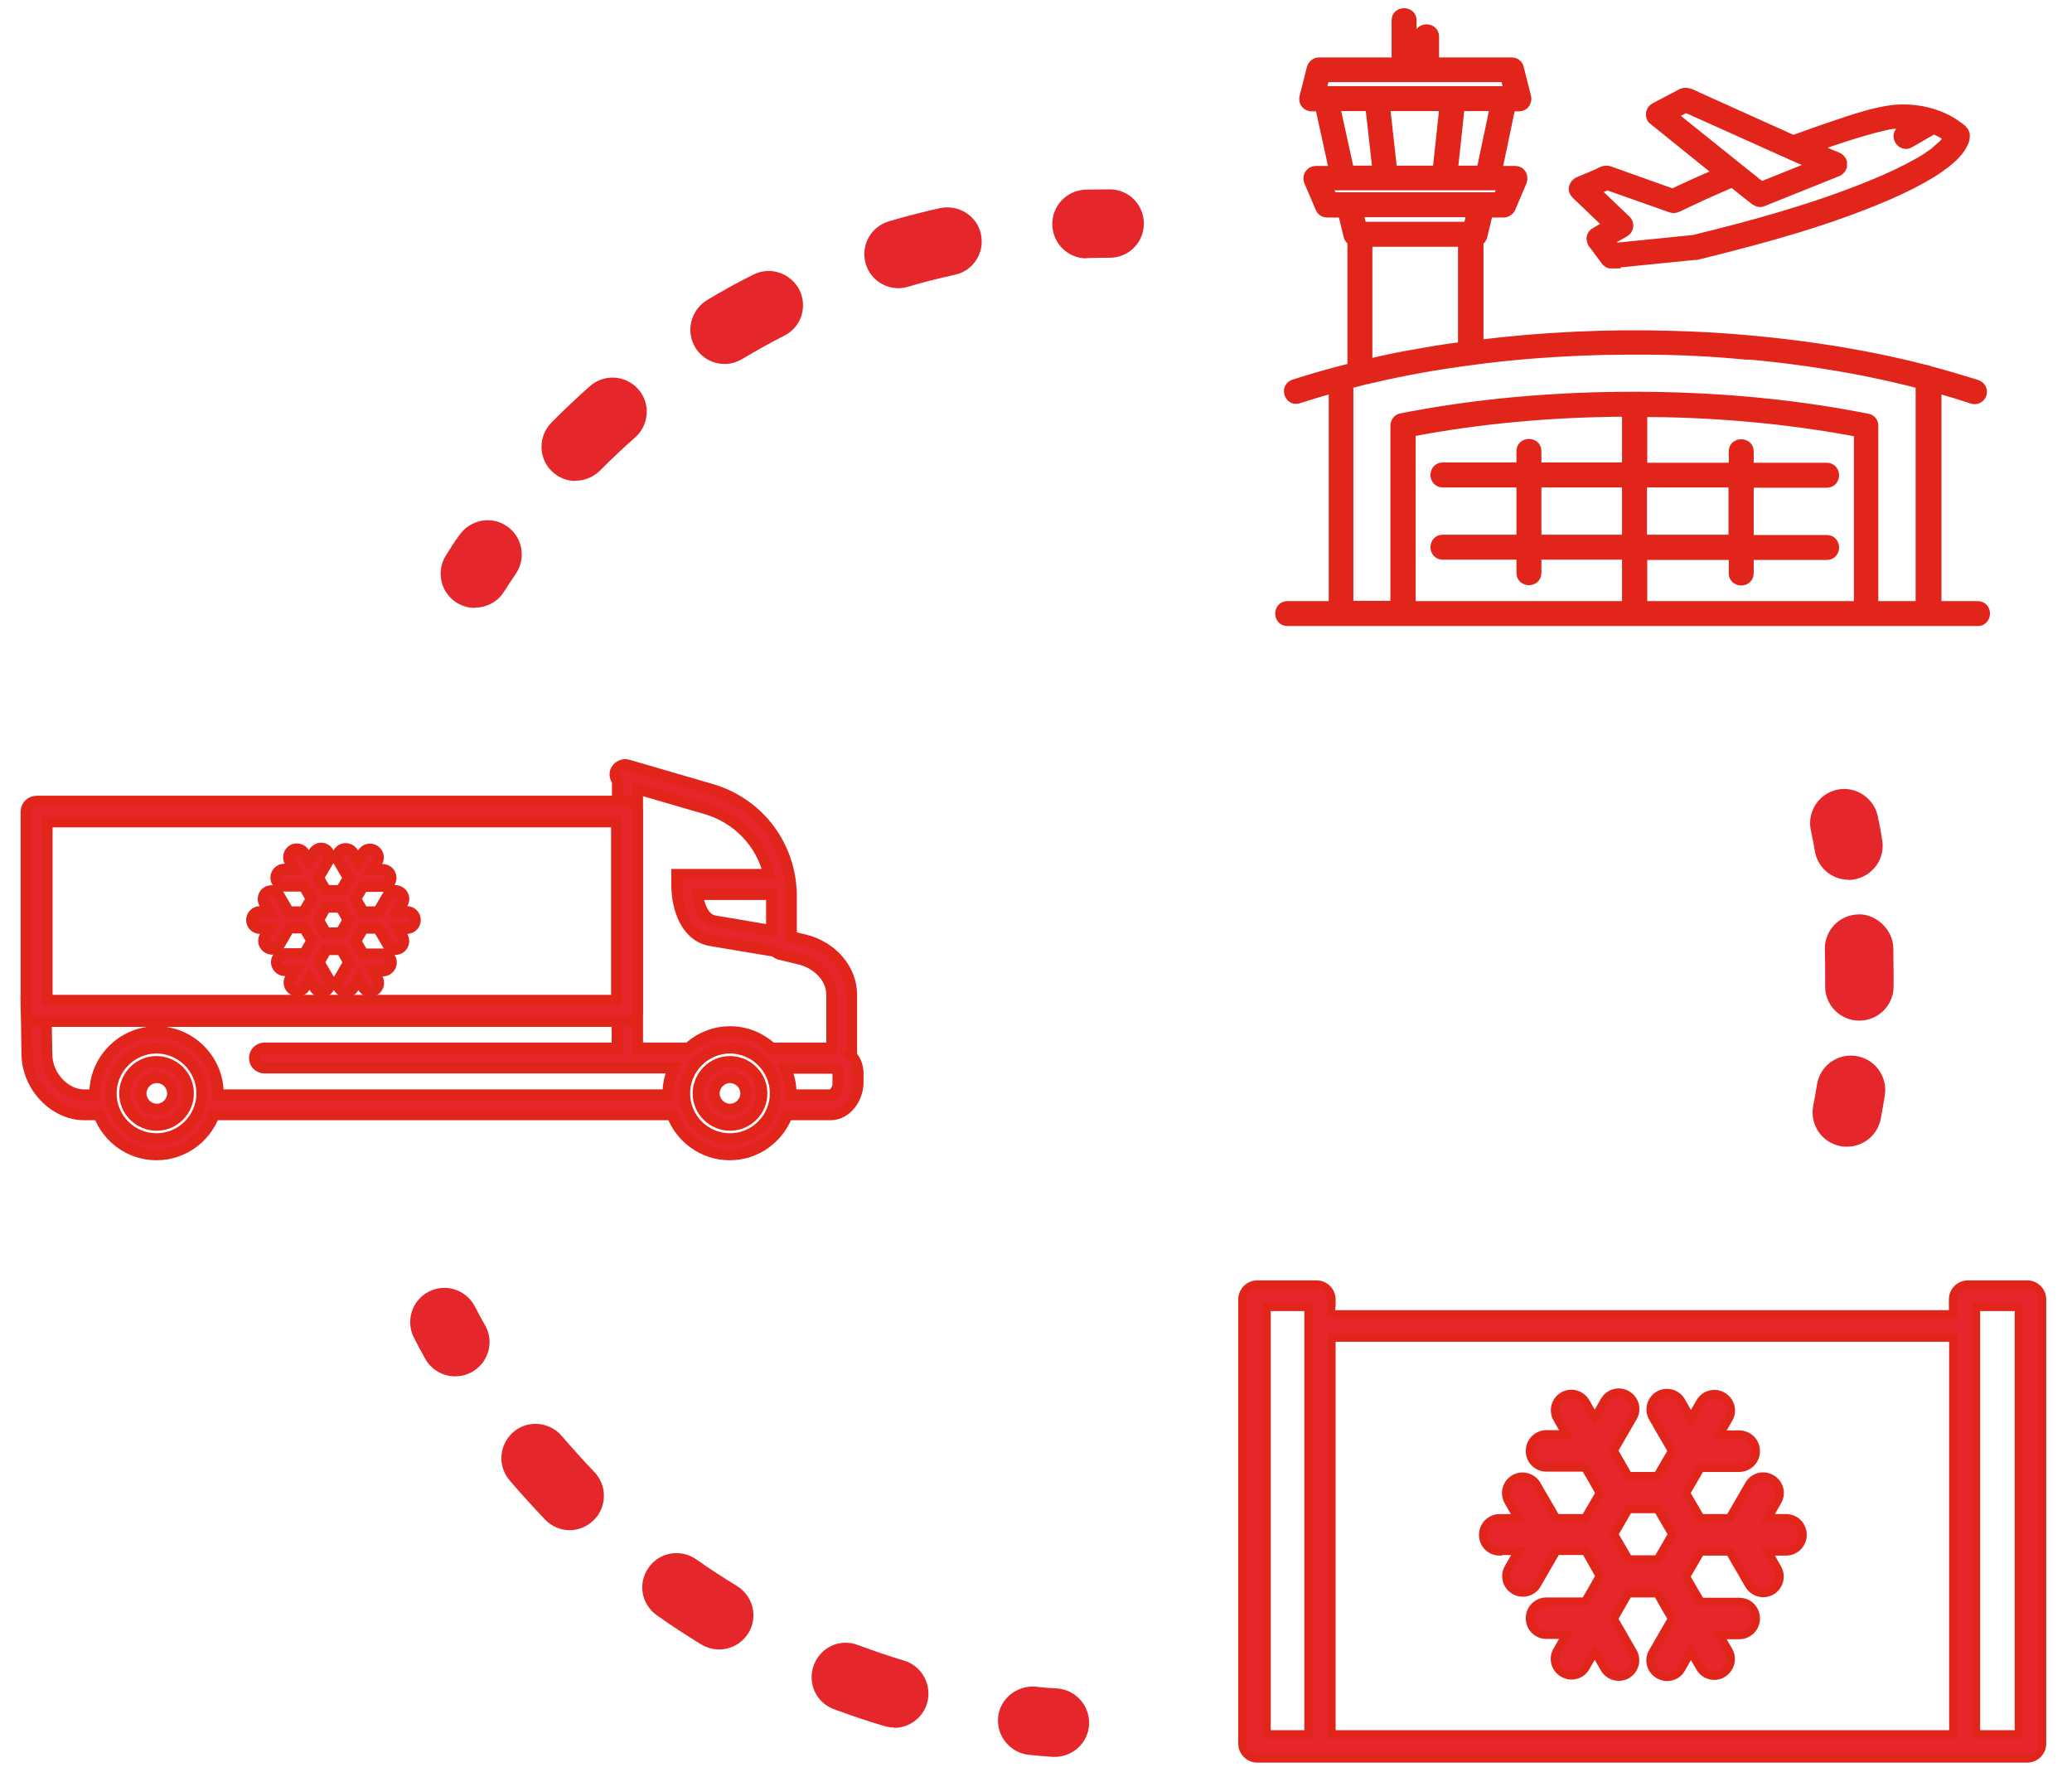 <svg xmlns="http://www.w3.org/2000/svg" width="76" height="65" viewBox="0 0 76 65" fill="none"><g id="Frame 5325"><g id="Group"><g id="Group_2"><path id="Vector" d="M17.412 22.297C17.187 22.297 16.951 22.232 16.747 22.103C16.157 21.728 15.986 20.956 16.361 20.366C16.511 20.119 16.672 19.872 16.844 19.636C17.23 19.068 18.013 18.907 18.581 19.293C19.16 19.679 19.311 20.462 18.924 21.041C18.774 21.267 18.624 21.481 18.485 21.706C18.249 22.082 17.841 22.286 17.423 22.286L17.412 22.297Z" fill="#E5262A"/><path id="Vector_2" d="M21.112 17.64C20.79 17.64 20.479 17.522 20.232 17.276C19.739 16.793 19.739 15.988 20.232 15.495C20.683 15.034 21.155 14.594 21.637 14.165C22.163 13.704 22.946 13.757 23.407 14.272C23.869 14.787 23.815 15.581 23.3 16.042C22.86 16.428 22.431 16.836 22.013 17.254C21.766 17.501 21.445 17.63 21.123 17.63L21.112 17.64ZM26.582 13.35C26.153 13.35 25.735 13.135 25.499 12.738C25.145 12.148 25.338 11.376 25.928 11.011C26.475 10.679 27.044 10.367 27.623 10.078C28.245 9.756 28.996 10.014 29.318 10.625C29.629 11.247 29.393 11.998 28.771 12.309C28.245 12.577 27.73 12.867 27.226 13.167C27.022 13.285 26.808 13.35 26.582 13.35ZM32.954 10.571C32.407 10.571 31.913 10.217 31.753 9.67C31.559 9.005 31.946 8.308 32.611 8.115C33.233 7.933 33.855 7.772 34.488 7.632C35.153 7.493 35.839 7.911 35.979 8.587C36.129 9.263 35.7 9.938 35.024 10.078C34.445 10.207 33.876 10.346 33.308 10.518C33.19 10.55 33.072 10.571 32.954 10.571Z" fill="#E5262A"/><path id="Vector_3" d="M39.853 9.477C39.178 9.477 38.62 8.94 38.598 8.254C38.577 7.557 39.124 6.977 39.821 6.956C40.111 6.956 40.4 6.945 40.701 6.945C41.398 6.945 41.956 7.503 41.956 8.2C41.956 8.898 41.398 9.455 40.701 9.455C40.432 9.455 40.164 9.455 39.896 9.466C39.885 9.466 39.875 9.466 39.853 9.466V9.477Z" fill="#E5262A"/></g><g id="Group_3"><path id="Vector_4" d="M38.691 64.44C38.691 64.44 38.627 64.44 38.605 64.44C38.316 64.418 38.026 64.397 37.736 64.365C37.05 64.29 36.546 63.678 36.61 62.992C36.674 62.305 37.297 61.812 37.983 61.865C38.251 61.898 38.509 61.919 38.777 61.93C39.474 61.983 39.989 62.584 39.946 63.27C39.903 63.935 39.345 64.44 38.691 64.44Z" fill="#E5262A"/><path id="Vector_5" d="M32.792 63.365C32.674 63.365 32.556 63.344 32.438 63.311C31.816 63.129 31.194 62.914 30.582 62.689C29.928 62.443 29.606 61.724 29.853 61.069C30.099 60.415 30.818 60.083 31.472 60.34C32.03 60.544 32.588 60.737 33.156 60.909C33.822 61.102 34.197 61.81 34.004 62.475C33.843 63.022 33.339 63.376 32.802 63.376L32.792 63.365ZM26.377 60.501C26.152 60.501 25.927 60.437 25.723 60.319C25.165 59.975 24.618 59.621 24.093 59.246C23.524 58.849 23.385 58.066 23.792 57.498C24.189 56.929 24.972 56.8 25.541 57.197C26.023 57.541 26.527 57.862 27.032 58.173C27.622 58.538 27.815 59.31 27.45 59.9C27.214 60.286 26.796 60.501 26.377 60.501ZM20.896 56.125C20.564 56.125 20.242 55.996 19.995 55.738C19.545 55.266 19.105 54.784 18.686 54.29C18.236 53.754 18.311 52.971 18.837 52.52C19.362 52.07 20.156 52.145 20.607 52.671C20.993 53.121 21.39 53.561 21.797 53.99C22.28 54.483 22.269 55.288 21.765 55.771C21.518 56.007 21.207 56.125 20.896 56.125Z" fill="#E5262A"/><path id="Vector_6" d="M16.692 50.482C16.252 50.482 15.823 50.246 15.598 49.839C15.458 49.592 15.319 49.334 15.19 49.077C14.868 48.466 15.104 47.704 15.716 47.382C16.327 47.06 17.088 47.296 17.41 47.908C17.539 48.144 17.657 48.38 17.796 48.616C18.14 49.217 17.914 49.989 17.314 50.321C17.121 50.429 16.906 50.482 16.702 50.482H16.692Z" fill="#E5262A"/></g><g id="Group_4"><path id="Vector_7" d="M67.803 32.267C67.202 32.267 66.677 31.838 66.57 31.227C66.527 30.969 66.473 30.701 66.419 30.444C66.28 29.768 66.72 29.103 67.395 28.963C68.061 28.824 68.736 29.264 68.876 29.939C68.94 30.229 68.994 30.519 69.037 30.808C69.155 31.495 68.693 32.138 68.007 32.256C67.932 32.267 67.867 32.278 67.792 32.278L67.803 32.267Z" fill="#E5262A"/><path id="Vector_8" d="M68.201 37.435H68.19C67.493 37.435 66.935 36.856 66.946 36.169V35.73C66.946 35.429 66.946 35.14 66.935 34.839C66.914 34.142 67.45 33.563 68.147 33.541C68.759 33.498 69.424 34.056 69.445 34.754C69.445 35.075 69.456 35.397 69.456 35.73V36.191C69.456 36.877 68.887 37.435 68.201 37.435Z" fill="#E5262A"/><path id="Vector_9" d="M67.74 42.059C67.665 42.059 67.579 42.059 67.504 42.038C66.828 41.909 66.378 41.255 66.506 40.568C66.56 40.311 66.603 40.043 66.646 39.785C66.753 39.099 67.386 38.627 68.083 38.734C68.77 38.841 69.242 39.485 69.134 40.171C69.091 40.461 69.038 40.751 68.984 41.04C68.866 41.641 68.341 42.059 67.751 42.059H67.74Z" fill="#E5262A"/></g><g id="Group_5"><path id="Vector_10" d="M48.84 47.789V47.66C48.84 47.36 48.593 47.113 48.293 47.113H46.115C45.815 47.113 45.568 47.36 45.568 47.66V63.954C45.568 64.254 45.815 64.501 46.115 64.501H74.358C74.659 64.501 74.905 64.254 74.905 63.954V47.66C74.905 47.36 74.659 47.113 74.358 47.113H72.181C71.88 47.113 71.634 47.36 71.634 47.66V48.207H70.218H48.829V47.789H48.84ZM46.459 47.939H47.992V63.611H46.459V47.939ZM48.84 49.066H71.644V63.611H48.84V49.066ZM72.481 47.939H74.047V63.611H72.481V47.939Z" fill="#E5262A" stroke="#E1251B" stroke-width="0.3"/><path id="Vector_11" d="M55.02 56.886H55.685L55.331 57.509C55.159 57.798 55.266 58.174 55.556 58.335C55.846 58.506 56.221 58.399 56.382 58.109L57.09 56.886H58.152L58.27 57.09L58.677 57.809L58.366 58.356L58.141 58.742H56.725C56.393 58.742 56.114 59.01 56.114 59.354C56.114 59.697 56.382 59.965 56.725 59.965H57.444L57.111 60.544C56.94 60.834 57.047 61.209 57.337 61.37C57.433 61.424 57.54 61.456 57.637 61.456C57.851 61.456 58.055 61.349 58.162 61.156L58.495 60.576L58.849 61.199C59.021 61.488 59.385 61.585 59.675 61.424C59.965 61.252 60.061 60.888 59.9 60.598L59.192 59.375L59.417 58.989L59.728 58.442H60.79L61.102 58.989L61.327 59.375L60.619 60.598C60.447 60.888 60.554 61.263 60.844 61.424C60.941 61.477 61.048 61.51 61.144 61.51C61.359 61.51 61.563 61.402 61.67 61.209L62.024 60.587L62.356 61.166C62.464 61.359 62.667 61.467 62.882 61.467C62.989 61.467 63.086 61.445 63.182 61.381C63.472 61.209 63.569 60.845 63.408 60.555L63.075 59.976H63.794C64.126 59.976 64.405 59.708 64.405 59.364C64.405 59.021 64.137 58.753 63.794 58.753H62.378L62.11 58.292L61.842 57.83L62.174 57.262L62.378 56.908H63.44L64.148 58.131C64.319 58.42 64.684 58.517 64.974 58.356C65.263 58.184 65.36 57.82 65.199 57.53L64.845 56.908H65.51C65.843 56.908 66.121 56.64 66.121 56.297C66.121 55.953 65.853 55.685 65.51 55.685H64.845L65.199 55.063C65.371 54.773 65.263 54.398 64.974 54.237C64.684 54.065 64.309 54.173 64.148 54.462L63.44 55.685H62.378L62.11 55.224L61.842 54.763L61.992 54.505L62.378 53.84H63.794C64.126 53.84 64.405 53.572 64.405 53.229C64.405 52.885 64.137 52.617 63.794 52.617H63.075L63.408 52.038C63.579 51.748 63.472 51.373 63.182 51.212C62.893 51.041 62.517 51.148 62.356 51.437L62.024 52.017L61.67 51.394C61.498 51.105 61.134 51.008 60.844 51.169C60.554 51.341 60.458 51.706 60.619 51.995L61.327 53.218L60.865 54.012L60.79 54.14H59.728L59.417 53.593L59.192 53.207L59.9 51.984C60.072 51.695 59.965 51.319 59.675 51.158C59.385 50.987 59.01 51.094 58.849 51.384L58.495 52.006L58.162 51.427C57.991 51.137 57.626 51.04 57.337 51.201C57.047 51.373 56.95 51.738 57.111 52.027L57.444 52.606H56.725C56.393 52.606 56.114 52.875 56.114 53.218C56.114 53.561 56.382 53.829 56.725 53.829H58.141L58.366 54.215L58.677 54.763L58.323 55.374L58.141 55.685H57.079L56.371 54.462C56.2 54.173 55.835 54.076 55.545 54.237C55.256 54.409 55.159 54.773 55.32 55.063L55.674 55.685H55.009C54.676 55.685 54.398 55.953 54.398 56.297C54.398 56.64 54.666 56.908 55.009 56.908L55.02 56.886ZM60.801 55.353L61.337 56.275L60.801 57.197H59.739L59.203 56.275L59.739 55.353H60.801Z" fill="#E5262A" stroke="#E1251B" stroke-width="0.3"/></g><g id="Group_6"><g id="Group_7"><path id="Vector_12" d="M72.513 22.324H70.904V14.108C71.387 14.236 71.869 14.387 72.341 14.537C72.567 14.612 72.663 14.258 72.438 14.183C71.88 14.001 71.312 13.84 70.743 13.679C70.679 13.647 70.593 13.636 70.518 13.614C68.201 13.014 65.82 12.67 63.449 12.499C62.752 12.445 62.065 12.413 61.368 12.392C58.944 12.316 56.52 12.424 54.117 12.735V8.755C54.181 8.744 54.235 8.691 54.257 8.627C54.332 8.315 54.407 7.994 54.492 7.683H55.147C55.2 7.683 55.276 7.65 55.308 7.597L55.726 6.621C55.758 6.546 55.758 6.449 55.694 6.395C55.662 6.363 55.619 6.352 55.576 6.352H54.804C54.986 5.505 55.157 4.658 55.34 3.81H55.726C55.801 3.81 55.855 3.778 55.876 3.724C55.898 3.692 55.908 3.639 55.898 3.585C55.812 3.231 55.726 2.877 55.63 2.523C55.608 2.448 55.533 2.394 55.458 2.394H52.519V1.354C52.519 1.118 52.154 1.118 52.154 1.354V2.394H51.693V0.753C51.693 0.517 51.328 0.517 51.328 0.753V2.394H48.389C48.314 2.394 48.239 2.448 48.218 2.523C48.132 2.877 48.046 3.231 47.949 3.585C47.917 3.703 48.003 3.81 48.121 3.81H48.507C48.69 4.658 48.883 5.505 49.065 6.352H48.271C48.121 6.352 48.067 6.503 48.11 6.621C48.25 6.942 48.389 7.275 48.529 7.597C48.55 7.65 48.625 7.683 48.69 7.683H49.344C49.419 7.994 49.494 8.315 49.58 8.627C49.601 8.691 49.655 8.744 49.719 8.755V13.55C49.537 13.593 49.344 13.647 49.161 13.69C48.604 13.84 48.057 14.001 47.51 14.172C47.284 14.247 47.381 14.591 47.606 14.526C48.078 14.376 48.55 14.236 49.022 14.108V22.324H47.231C46.995 22.324 46.995 22.689 47.231 22.689H49.204H70.732H72.524C72.76 22.689 72.76 22.324 72.524 22.324H72.513ZM51.65 19.053V15.77C54.321 15.255 57.045 15.02 59.77 15.009V17.24H56.262V16.543C56.262 16.307 55.898 16.307 55.898 16.543V17.24H52.916C52.68 17.24 52.68 17.605 52.916 17.605H55.898V19.89H52.916C52.68 19.89 52.68 20.254 52.916 20.254H55.898V21.016C55.898 21.252 56.262 21.252 56.262 21.016V20.254H59.77V22.324H51.65V19.053ZM68.265 19.074V22.324H60.135V20.254H63.664V21.016C63.664 21.252 64.028 21.252 64.028 21.016V20.254H66.989C67.225 20.254 67.225 19.89 66.989 19.89H64.028V17.605H66.989C67.225 17.605 67.225 17.24 66.989 17.24H64.028V16.543C64.028 16.307 63.664 16.307 63.664 16.543V17.24H60.135V15.009C60.456 15.009 60.789 15.009 61.111 15.02C63.513 15.073 65.905 15.309 68.265 15.77V19.074ZM59.77 19.89H56.262V17.605H59.77V19.89ZM60.135 19.246V17.605H63.664V19.89H60.135V19.246ZM51.918 13.078C51.403 13.175 50.899 13.271 50.384 13.389C50.352 13.389 50.309 13.411 50.277 13.411C50.234 13.421 50.181 13.432 50.138 13.443C50.116 13.443 50.095 13.454 50.062 13.464V8.766H53.742V12.788C53.13 12.874 52.519 12.971 51.918 13.078ZM53.924 8.401H49.869C49.816 8.165 49.751 7.919 49.698 7.683H54.106C54.053 7.919 53.988 8.165 53.935 8.401H53.924ZM52.197 6.352H50.996C50.899 5.505 50.803 4.658 50.706 3.81H53.087C52.991 4.658 52.905 5.505 52.808 6.352H52.186H52.197ZM53.184 6.352C53.28 5.505 53.366 4.658 53.463 3.81H54.954C54.771 4.658 54.6 5.505 54.417 6.352H53.195H53.184ZM55.297 2.748C55.351 2.984 55.415 3.21 55.469 3.446H48.346C48.4 3.21 48.464 2.984 48.518 2.748H55.297ZM48.861 3.8H50.352C50.449 4.647 50.545 5.494 50.642 6.342H49.419C49.236 5.494 49.044 4.647 48.861 3.8ZM48.529 6.706H49.269H50.835H52.98H54.557H55.276C55.19 6.91 55.093 7.114 55.007 7.318H48.786C48.7 7.114 48.604 6.91 48.518 6.706H48.529ZM49.376 19.471V14.011C49.612 13.947 49.859 13.893 50.095 13.829C50.105 13.829 50.127 13.829 50.138 13.829C50.213 13.807 50.277 13.797 50.352 13.775C51.532 13.507 52.723 13.293 53.924 13.132C53.924 13.132 53.935 13.132 53.945 13.132C55.565 12.917 57.206 12.799 58.837 12.756C59.33 12.745 59.813 12.735 60.306 12.745C60.306 12.745 60.317 12.745 60.328 12.745C61.572 12.745 62.816 12.81 64.061 12.917C64.114 12.917 64.168 12.917 64.232 12.928C65.626 13.057 67.01 13.25 68.383 13.518C68.769 13.593 69.156 13.679 69.542 13.765C69.735 13.807 69.928 13.85 70.121 13.904C70.218 13.925 70.314 13.947 70.41 13.979C70.432 13.979 70.464 13.99 70.496 14.001C70.518 14.001 70.539 14.011 70.561 14.022V22.335H68.651V15.642C68.651 15.642 68.651 15.62 68.651 15.61C68.651 15.545 68.609 15.481 68.523 15.47C65.38 14.859 62.162 14.612 58.965 14.687C56.445 14.741 53.924 14.987 51.446 15.47C51.371 15.481 51.318 15.567 51.318 15.642V22.346H49.408V19.503L49.376 19.471Z" fill="#E5262A" stroke="#E1251B" stroke-width="0.4"/><path id="Vector_13" d="M72.513 22.763H47.22C47.059 22.763 46.974 22.634 46.974 22.506C46.974 22.377 47.059 22.248 47.22 22.248H48.937V14.203C48.486 14.332 48.046 14.461 47.617 14.6C47.531 14.632 47.446 14.611 47.381 14.557C47.317 14.493 47.285 14.396 47.295 14.3C47.317 14.214 47.381 14.139 47.467 14.117C47.993 13.946 48.55 13.785 49.119 13.635C49.291 13.592 49.451 13.549 49.623 13.506V8.829C49.559 8.797 49.505 8.733 49.484 8.668L49.269 7.778H48.679C48.593 7.778 48.497 7.735 48.454 7.639L48.036 6.662C47.993 6.577 48.003 6.469 48.057 6.394C48.1 6.33 48.175 6.287 48.261 6.287H48.958L48.432 3.884H48.111C48.036 3.884 47.961 3.852 47.907 3.788C47.853 3.723 47.843 3.638 47.864 3.562L48.132 2.501C48.164 2.393 48.261 2.307 48.379 2.307H51.243V0.741C51.243 0.42 51.758 0.42 51.758 0.741V2.307H52.069V1.342C52.069 1.01 52.584 1.01 52.584 1.342V2.307H55.447C55.566 2.307 55.673 2.383 55.694 2.501L55.962 3.562C55.984 3.638 55.962 3.702 55.93 3.766C55.887 3.841 55.812 3.884 55.716 3.884H55.394L54.89 6.287H55.576C55.641 6.287 55.705 6.308 55.748 6.351C55.823 6.426 55.844 6.544 55.801 6.662L55.383 7.639C55.34 7.724 55.244 7.778 55.158 7.778H54.568L54.353 8.668C54.332 8.743 54.289 8.797 54.214 8.829V12.669C56.542 12.38 58.955 12.262 61.39 12.337C62.098 12.358 62.806 12.39 63.482 12.444C66.024 12.637 68.405 13.013 70.572 13.57C70.647 13.581 70.733 13.603 70.808 13.635C71.376 13.785 71.945 13.957 72.503 14.128C72.588 14.16 72.653 14.225 72.674 14.31C72.696 14.407 72.663 14.504 72.588 14.568C72.524 14.622 72.438 14.643 72.352 14.611C71.923 14.471 71.473 14.332 71.012 14.203V22.248H72.546C72.706 22.248 72.792 22.377 72.792 22.506C72.792 22.634 72.706 22.763 72.546 22.763H72.513ZM47.22 22.398C47.124 22.398 47.124 22.495 47.124 22.506C47.124 22.516 47.124 22.613 47.22 22.613H72.513C72.61 22.613 72.61 22.516 72.61 22.506C72.61 22.495 72.61 22.398 72.513 22.398H70.829V14.01L70.926 14.032C71.419 14.16 71.902 14.31 72.363 14.461C72.395 14.471 72.427 14.461 72.449 14.45C72.481 14.428 72.492 14.375 72.481 14.332C72.481 14.289 72.449 14.268 72.406 14.257C71.859 14.075 71.29 13.914 70.711 13.764C70.636 13.731 70.561 13.721 70.486 13.71C68.33 13.152 65.949 12.777 63.417 12.594C62.742 12.541 62.044 12.508 61.336 12.487C58.88 12.412 56.445 12.53 54.096 12.83H54.01V8.722H54.075C54.075 8.722 54.15 8.668 54.16 8.636L54.407 7.639H55.115C55.115 7.639 55.19 7.617 55.201 7.596L55.619 6.62C55.619 6.62 55.651 6.523 55.608 6.48C55.587 6.459 55.566 6.448 55.533 6.448H54.664L55.233 3.756H55.673C55.673 3.756 55.748 3.745 55.759 3.713C55.78 3.68 55.78 3.659 55.78 3.627L55.512 2.565C55.512 2.565 55.458 2.49 55.405 2.49H52.391V1.385C52.391 1.288 52.294 1.288 52.283 1.288C52.273 1.288 52.176 1.288 52.176 1.385V2.49H51.575V0.774C51.575 0.677 51.479 0.677 51.468 0.677C51.457 0.677 51.361 0.677 51.361 0.774V2.49H48.357C48.293 2.49 48.25 2.522 48.239 2.565L47.971 3.627C47.971 3.627 47.971 3.691 47.993 3.723C48.003 3.734 48.035 3.766 48.078 3.766H48.518L49.108 6.459H48.218C48.218 6.459 48.154 6.469 48.132 6.502C48.111 6.534 48.111 6.587 48.132 6.63L48.55 7.606C48.55 7.606 48.604 7.649 48.636 7.649H49.344L49.591 8.647C49.591 8.647 49.634 8.711 49.677 8.722H49.741V13.646H49.687C49.505 13.71 49.323 13.753 49.13 13.796C48.561 13.946 48.003 14.107 47.489 14.278C47.446 14.289 47.424 14.321 47.413 14.353C47.413 14.396 47.413 14.45 47.446 14.471C47.467 14.493 47.499 14.493 47.531 14.482C47.993 14.332 48.465 14.193 48.947 14.053L49.044 14.032V22.42H47.177L47.22 22.398ZM70.615 22.398H68.555V15.63C68.555 15.63 68.555 15.619 68.555 15.608C68.555 15.555 68.523 15.533 68.48 15.523C65.466 14.933 62.259 14.665 58.934 14.74C56.327 14.793 53.796 15.061 51.425 15.523C51.382 15.523 51.35 15.587 51.35 15.63V22.409H49.291V13.967H49.344C49.58 13.892 49.827 13.828 50.063 13.774H50.106C50.181 13.742 50.245 13.731 50.32 13.71C51.479 13.442 52.68 13.227 53.903 13.066C55.48 12.852 57.132 12.734 58.816 12.691C59.298 12.68 59.792 12.669 60.285 12.68H60.307C61.572 12.691 62.827 12.744 64.039 12.852H64.211C65.627 12.991 67.021 13.195 68.362 13.452C68.738 13.527 69.124 13.603 69.521 13.699C69.714 13.742 69.907 13.785 70.1 13.839C70.196 13.86 70.293 13.882 70.389 13.914C70.411 13.914 70.443 13.924 70.475 13.935L70.604 13.967V22.42L70.615 22.398ZM68.705 22.248H70.465V14.064C70.465 14.064 70.389 14.053 70.368 14.042C70.272 14.021 70.175 13.989 70.078 13.967C69.885 13.924 69.692 13.871 69.499 13.828C69.113 13.742 68.716 13.656 68.351 13.581C67.011 13.324 65.616 13.12 64.211 12.991H64.039C62.827 12.873 61.583 12.809 60.317 12.809C60.307 12.809 60.296 12.809 60.285 12.809C59.803 12.809 59.309 12.809 58.826 12.819C57.153 12.862 55.501 12.98 53.946 13.195C52.712 13.356 51.511 13.57 50.363 13.839C50.288 13.849 50.224 13.871 50.149 13.892H50.106C49.88 13.957 49.666 14.01 49.441 14.064V22.238H51.2V15.608C51.2 15.501 51.275 15.383 51.393 15.362C53.774 14.89 56.306 14.632 58.923 14.579C62.259 14.514 65.477 14.772 68.502 15.373C68.609 15.394 68.684 15.48 68.695 15.587C68.695 15.587 68.695 15.608 68.695 15.619V22.238L68.705 22.248ZM68.341 22.398H60.06V20.178H63.739V21.015C63.739 21.111 63.836 21.111 63.846 21.111C63.857 21.111 63.954 21.111 63.954 21.015V20.178H66.978C67.096 20.178 67.096 20.081 67.096 20.071C67.096 20.06 67.096 19.963 67 19.963H63.964V17.529H66.989C67.107 17.529 67.107 17.432 67.107 17.421C67.107 17.41 67.107 17.314 67.011 17.314H63.975V16.542C63.975 16.445 63.879 16.445 63.868 16.445C63.857 16.445 63.761 16.445 63.761 16.542V17.314H60.081V14.933H60.156C60.478 14.933 60.811 14.933 61.133 14.943C63.61 14.997 66.024 15.255 68.298 15.694H68.362V22.388L68.341 22.398ZM60.21 22.248H68.201V15.834C65.949 15.405 63.567 15.158 61.122 15.104C60.822 15.104 60.521 15.094 60.221 15.094V17.174H63.61V16.552C63.61 16.231 64.125 16.231 64.125 16.552V17.174H67.011C67.171 17.174 67.257 17.303 67.257 17.432C67.257 17.561 67.171 17.689 67.011 17.689H64.125V19.824H67.011C67.171 19.824 67.257 19.953 67.257 20.081C67.257 20.21 67.171 20.339 67.011 20.339H64.125V21.025C64.125 21.358 63.61 21.358 63.61 21.025V20.339H60.221V22.259L60.21 22.248ZM59.845 22.398H51.575V15.716H51.64C54.203 15.212 56.938 14.954 59.77 14.943H59.845V17.325H56.188V16.552C56.188 16.456 56.091 16.456 56.08 16.456C56.07 16.456 55.973 16.456 55.973 16.552V17.325H52.938C52.819 17.325 52.819 17.421 52.819 17.432C52.819 17.443 52.819 17.539 52.916 17.539H55.962V19.974H52.927C52.809 19.974 52.809 20.071 52.809 20.081C52.809 20.092 52.809 20.189 52.905 20.189H55.952V21.025C55.952 21.122 56.048 21.122 56.059 21.122C56.07 21.122 56.166 21.122 56.166 21.025V20.189H59.824V22.409L59.845 22.398ZM51.725 22.248H59.695V20.328H56.338V21.015C56.338 21.347 55.823 21.347 55.823 21.015V20.328H52.916C52.755 20.328 52.669 20.199 52.669 20.071C52.669 19.942 52.755 19.813 52.916 19.813H55.823V17.679H52.916C52.755 17.679 52.669 17.55 52.669 17.421C52.669 17.293 52.755 17.164 52.916 17.164H55.823V16.542C55.823 16.22 56.338 16.22 56.338 16.542V17.164H59.695V15.083C56.917 15.094 54.235 15.34 51.725 15.823V22.238V22.248ZM63.739 19.963H60.06V17.529H63.739V19.963ZM60.21 19.813H63.6V17.679H60.21V19.813ZM59.845 19.963H56.188V17.529H59.845V19.963ZM56.338 19.813H59.695V17.679H56.338V19.813ZM49.988 13.56V8.69H53.817V12.852H53.753C53.141 12.948 52.53 13.045 51.929 13.152C51.425 13.249 50.91 13.345 50.406 13.463L49.988 13.56ZM50.138 8.84V13.377L50.374 13.324C50.878 13.206 51.393 13.098 51.908 13.013C52.487 12.905 53.077 12.809 53.678 12.734V8.851H50.138V8.84ZM53.989 8.475H49.816L49.602 7.606H54.193L53.978 8.475H53.989ZM49.934 8.336H53.871L54.01 7.767H49.795L49.934 8.336ZM55.061 7.403H48.743L48.411 6.641H55.383L55.051 7.403H55.061ZM48.84 7.252H54.965L55.169 6.78H48.647L48.851 7.252H48.84ZM54.471 6.426H53.098L53.388 3.734H55.04L54.471 6.426ZM53.27 6.276H54.353L54.858 3.874H53.528L53.27 6.276ZM52.884 6.426H50.932L50.631 3.734H53.184L52.895 6.426H52.884ZM51.06 6.276H52.745L53.002 3.874H50.782L51.05 6.276H51.06ZM50.717 6.426H49.355L48.765 3.734H50.406L50.706 6.426H50.717ZM49.473 6.276H50.545L50.277 3.874H48.947L49.473 6.276ZM55.566 3.509H48.25L48.465 2.661H55.362L55.576 3.509H55.566ZM48.432 3.359H55.372L55.233 2.812H48.572L48.432 3.359Z" fill="#E5262A" stroke="#E1251B" stroke-width="0.4"/></g><g id="Group_8"><path id="Vector_14" d="M59.138 8.25C58.944 8.358 58.751 8.476 58.558 8.583C58.483 8.626 58.43 8.754 58.494 8.829C58.58 8.947 58.666 9.065 58.751 9.183C58.805 9.259 58.859 9.323 58.912 9.398C58.955 9.462 58.998 9.537 59.073 9.559C59.138 9.58 59.213 9.559 59.277 9.559C59.416 9.548 59.556 9.527 59.695 9.516C60.446 9.441 61.208 9.366 61.959 9.291C62.034 9.291 62.098 9.28 62.173 9.269C62.184 9.269 62.205 9.269 62.216 9.269C64.576 8.69 66.957 8.046 69.199 7.081C69.757 6.834 70.315 6.577 70.829 6.244C71.119 6.062 71.419 5.858 71.655 5.601C71.784 5.472 71.891 5.322 71.966 5.14C71.988 5.097 71.988 5.043 71.999 5C72.02 4.861 71.859 4.775 71.763 4.7C71.119 4.206 70.197 4.024 69.403 4.131C68.824 4.206 68.244 4.399 67.687 4.571C67.043 4.775 66.41 5 65.777 5.236C65.305 5.022 64.844 4.818 64.372 4.603C63.675 4.292 62.967 3.97 62.27 3.659C62.141 3.606 61.884 3.423 61.733 3.498C61.455 3.649 61.165 3.799 60.886 3.938C60.832 3.96 60.789 3.992 60.736 4.013C60.639 4.067 60.607 4.228 60.704 4.303C61.551 4.979 62.388 5.665 63.235 6.341C62.613 6.609 61.98 6.888 61.369 7.188C60.789 6.984 60.2 6.781 59.62 6.566C59.406 6.491 59.202 6.416 58.987 6.341C58.869 6.298 58.676 6.427 58.58 6.47C58.398 6.545 58.226 6.62 58.044 6.695C58.011 6.706 57.979 6.727 57.947 6.738C57.829 6.791 57.754 6.942 57.872 7.038C58.29 7.446 58.719 7.853 59.138 8.261V8.25ZM61.154 4.196C61.379 4.078 61.605 3.96 61.83 3.842C62.967 4.356 64.115 4.871 65.252 5.386C65.391 5.451 65.541 5.515 65.681 5.579C65.692 5.579 65.702 5.59 65.713 5.601C65.82 5.644 65.927 5.687 66.035 5.74C66.292 5.847 66.55 5.955 66.807 6.062C66.056 6.362 65.316 6.663 64.565 6.963C63.653 6.234 62.742 5.504 61.83 4.775C61.605 4.592 61.369 4.399 61.143 4.217L61.154 4.196ZM58.912 6.716C58.912 6.716 58.934 6.716 58.934 6.706H58.955C59.073 6.749 59.202 6.791 59.32 6.834C59.974 7.07 60.629 7.296 61.283 7.532C61.358 7.564 61.422 7.532 61.497 7.499C61.637 7.435 61.766 7.371 61.905 7.306C62.441 7.06 62.988 6.813 63.525 6.577C63.804 6.791 64.072 7.017 64.351 7.231C64.361 7.242 64.383 7.253 64.394 7.274C64.436 7.317 64.511 7.349 64.565 7.317C65.477 6.952 66.389 6.588 67.3 6.223C67.365 6.212 67.429 6.148 67.44 6.094C67.44 6.083 67.44 6.062 67.44 6.051C67.44 6.041 67.44 6.03 67.44 6.019C67.418 5.955 67.365 5.901 67.3 5.89C67.032 5.783 66.764 5.665 66.496 5.558C66.41 5.526 66.324 5.483 66.228 5.451C66.7 5.279 67.182 5.118 67.654 4.957C67.966 4.861 68.276 4.764 68.598 4.678C68.738 4.635 68.877 4.603 69.027 4.571C69.092 4.56 69.156 4.539 69.221 4.528C69.253 4.528 69.285 4.517 69.317 4.507C69.317 4.507 69.392 4.496 69.371 4.507C69.692 4.464 70.046 4.474 70.39 4.539C70.186 4.657 69.982 4.775 69.778 4.893C69.574 5.011 69.757 5.322 69.961 5.204C70.261 5.032 70.572 4.85 70.872 4.678C71.13 4.775 71.366 4.904 71.57 5.064C71.537 5.129 71.505 5.182 71.473 5.236C71.452 5.258 71.441 5.279 71.419 5.3C71.376 5.343 71.334 5.386 71.291 5.429C71.237 5.483 71.183 5.526 71.13 5.569C71.098 5.59 71.065 5.622 71.033 5.644C71.033 5.644 71.033 5.644 71.022 5.654C71.001 5.665 70.98 5.687 70.958 5.697C70.787 5.826 70.593 5.944 70.411 6.051C69.843 6.384 69.231 6.663 68.62 6.909C66.517 7.768 64.297 8.368 62.098 8.905C61.122 9.001 60.146 9.098 59.17 9.194C59.073 9.065 58.977 8.926 58.88 8.797C59.084 8.679 59.288 8.561 59.502 8.443C59.599 8.39 59.62 8.24 59.535 8.154C59.116 7.757 58.709 7.36 58.29 6.952C58.494 6.867 58.687 6.781 58.891 6.695L58.912 6.716Z" fill="#E5262A" stroke="#E1251B" stroke-width="0.4"/><g id="Vector_15"><path d="M59.127 9.645C59.127 9.645 59.073 9.645 59.051 9.645C58.966 9.624 58.912 9.549 58.869 9.485L58.429 8.895C58.429 8.895 58.376 8.777 58.397 8.712C58.408 8.637 58.462 8.573 58.526 8.541L59.019 8.251L57.818 7.103C57.754 7.039 57.732 6.964 57.743 6.889C57.764 6.803 57.829 6.717 57.914 6.685L58.547 6.417C58.547 6.417 58.59 6.395 58.622 6.385C58.74 6.32 58.88 6.245 59.009 6.288L61.358 7.125C61.862 6.878 62.42 6.631 63.085 6.342L60.65 4.379C60.585 4.336 60.564 4.261 60.575 4.175C60.575 4.089 60.628 4.014 60.703 3.971L61.701 3.445C61.851 3.37 62.055 3.478 62.216 3.553C62.248 3.574 62.28 3.585 62.302 3.596L65.777 5.162C66.388 4.936 67.032 4.711 67.654 4.507L67.74 4.475C68.276 4.304 68.823 4.132 69.381 4.057C70.25 3.95 71.172 4.175 71.794 4.647L71.827 4.668C71.934 4.743 72.073 4.851 72.052 5.012C72.052 5.065 72.041 5.119 72.02 5.172C71.955 5.333 71.859 5.483 71.698 5.655C71.483 5.88 71.226 6.073 70.861 6.309C70.411 6.588 69.885 6.856 69.22 7.146C67.096 8.058 64.887 8.68 62.227 9.334C62.205 9.334 62.184 9.334 62.162 9.334L59.266 9.624C59.266 9.624 59.234 9.624 59.223 9.624C59.191 9.624 59.159 9.624 59.116 9.624L59.127 9.645ZM58.934 6.395C58.869 6.395 58.762 6.449 58.687 6.492C58.655 6.513 58.622 6.524 58.601 6.535L57.968 6.803C57.968 6.803 57.893 6.856 57.882 6.899C57.882 6.932 57.882 6.953 57.914 6.985L59.255 8.272L58.59 8.659C58.59 8.659 58.547 8.701 58.537 8.734C58.537 8.744 58.537 8.777 58.537 8.798L58.976 9.399C58.976 9.399 59.041 9.485 59.084 9.495C59.116 9.495 59.159 9.495 59.202 9.495C59.223 9.495 59.234 9.495 59.255 9.495L62.151 9.206C62.151 9.206 62.184 9.206 62.194 9.206C64.855 8.551 67.053 7.929 69.166 7.017C69.832 6.728 70.346 6.47 70.786 6.191C71.151 5.966 71.398 5.773 71.601 5.559C71.741 5.408 71.837 5.269 71.891 5.13C71.902 5.097 71.912 5.054 71.912 5.012C71.912 4.936 71.848 4.872 71.741 4.808L71.709 4.776C71.119 4.325 70.228 4.11 69.403 4.218C68.856 4.282 68.308 4.464 67.783 4.625L67.697 4.658C67.053 4.861 66.41 5.097 65.788 5.323H65.755L62.216 3.746C62.194 3.735 62.162 3.714 62.119 3.703C62.012 3.649 61.83 3.553 61.744 3.596L60.746 4.121C60.746 4.121 60.703 4.164 60.693 4.207C60.693 4.218 60.693 4.261 60.714 4.282L63.342 6.395L63.224 6.449C62.495 6.76 61.905 7.028 61.358 7.296H61.325L58.912 6.46C58.912 6.46 58.901 6.46 58.891 6.46L58.934 6.395ZM59.169 9.27L58.805 8.777L59.491 8.38C59.491 8.38 59.534 8.337 59.545 8.305C59.545 8.272 59.545 8.24 59.513 8.219L58.183 6.942L58.891 6.642L58.923 6.706V6.631L58.934 6.621H58.998L61.336 7.457C61.379 7.468 61.422 7.457 61.497 7.425C61.637 7.361 61.765 7.296 61.905 7.232C62.42 6.996 62.945 6.76 63.535 6.503L63.578 6.481L63.61 6.513C63.782 6.653 63.953 6.792 64.125 6.932L64.479 7.21C64.479 7.21 64.543 7.253 64.586 7.243L67.322 6.149C67.322 6.149 67.407 6.106 67.418 6.073V6.052C67.418 6.052 67.418 6.052 67.418 6.041C67.418 6.031 67.418 6.02 67.418 6.009C67.418 6.009 67.375 5.934 67.332 5.923L66.077 5.408L66.26 5.344C66.678 5.194 67.182 5.022 67.686 4.851C68.029 4.733 68.341 4.647 68.63 4.561C68.77 4.518 68.92 4.486 69.059 4.454C69.124 4.443 69.188 4.422 69.263 4.411L69.36 4.389C69.36 4.389 69.403 4.389 69.413 4.389C69.757 4.346 70.111 4.357 70.454 4.422L70.647 4.454L69.864 4.915C69.778 4.969 69.821 5.044 69.832 5.054C69.832 5.054 69.885 5.14 69.971 5.097L70.915 4.55H70.958C71.226 4.658 71.473 4.797 71.677 4.958L71.719 4.99L71.698 5.044C71.677 5.097 71.634 5.162 71.591 5.226V5.247C71.591 5.247 71.537 5.29 71.516 5.312C71.473 5.355 71.43 5.398 71.387 5.441C71.333 5.494 71.28 5.537 71.226 5.591C71.194 5.612 71.162 5.644 71.129 5.666L71.044 5.73C70.883 5.848 70.7 5.966 70.486 6.095C69.993 6.385 69.424 6.663 68.695 6.953C66.549 7.822 64.286 8.433 62.162 8.948L59.18 9.249L59.169 9.27ZM59.019 8.819L59.234 9.109L62.119 8.819C64.232 8.305 66.485 7.693 68.62 6.824C69.338 6.535 69.907 6.256 70.4 5.977C70.615 5.859 70.786 5.741 70.947 5.623L71.022 5.559C71.022 5.559 71.087 5.505 71.108 5.483C71.162 5.441 71.215 5.387 71.269 5.344C71.312 5.301 71.355 5.258 71.387 5.215C71.408 5.194 71.419 5.172 71.441 5.162H71.451C71.451 5.162 71.505 5.076 71.516 5.044C71.344 4.915 71.14 4.797 70.926 4.711L70.035 5.226C69.896 5.312 69.757 5.237 69.692 5.13C69.628 5.022 69.638 4.861 69.778 4.786L70.207 4.529C69.95 4.497 69.681 4.497 69.435 4.529C69.403 4.529 69.381 4.54 69.36 4.54H69.284C69.22 4.572 69.156 4.582 69.091 4.593C68.952 4.625 68.813 4.658 68.662 4.7C68.373 4.776 68.062 4.872 67.719 4.979C67.279 5.119 66.85 5.269 66.474 5.408L67.365 5.773C67.44 5.795 67.525 5.87 67.547 5.955C67.547 5.955 67.547 5.998 67.547 6.009C67.547 6.041 67.547 6.063 67.547 6.084C67.547 6.084 67.547 6.095 67.547 6.106C67.515 6.191 67.44 6.267 67.354 6.288L64.629 7.382C64.554 7.414 64.468 7.382 64.382 7.328L64.029 7.05C63.868 6.921 63.707 6.792 63.546 6.663C62.977 6.91 62.462 7.135 61.969 7.371C61.83 7.436 61.701 7.5 61.562 7.564C61.486 7.597 61.401 7.64 61.293 7.597L58.955 6.771L58.462 6.974L59.631 8.09C59.684 8.144 59.717 8.219 59.706 8.305C59.695 8.39 59.652 8.455 59.577 8.498L59.03 8.809L59.019 8.819ZM58.912 6.717V6.749L58.934 6.739L58.912 6.717ZM64.565 7.039L64.533 7.007C63.621 6.277 62.709 5.548 61.797 4.818L61.014 4.196L61.83 3.778L65.284 5.333C65.423 5.398 65.562 5.462 65.713 5.516C65.734 5.526 65.745 5.537 65.745 5.537L66.067 5.677C66.303 5.773 66.539 5.87 66.775 5.966L67 6.063L64.554 7.039H64.565ZM61.293 4.218L61.894 4.7C62.795 5.419 63.696 6.149 64.597 6.867L66.624 6.052C66.421 5.966 66.217 5.891 66.024 5.805L65.702 5.666C65.702 5.666 65.67 5.655 65.648 5.634C65.519 5.58 65.369 5.516 65.23 5.451L61.84 3.928L61.293 4.207V4.218Z" fill="#E5262A"/><path d="M69.413 4.389C69.403 4.389 69.36 4.389 69.36 4.389L69.263 4.411C69.188 4.422 69.124 4.443 69.059 4.454C68.92 4.486 68.77 4.518 68.63 4.561C68.341 4.647 68.029 4.733 67.686 4.851C67.182 5.022 66.678 5.194 66.26 5.344L66.077 5.408L67.332 5.923C67.375 5.934 67.418 6.009 67.418 6.009C67.418 6.02 67.418 6.031 67.418 6.041C67.418 6.052 67.418 6.052 67.418 6.052V6.073C67.407 6.106 67.322 6.149 67.322 6.149L64.586 7.243C64.543 7.253 64.479 7.21 64.479 7.21L64.125 6.932C63.953 6.792 63.782 6.653 63.61 6.513L63.578 6.481L63.535 6.503C62.945 6.76 62.42 6.996 61.905 7.232C61.765 7.296 61.637 7.361 61.497 7.425C61.422 7.457 61.379 7.468 61.336 7.457L58.998 6.621H58.934L58.923 6.631V6.706L58.891 6.642L58.183 6.942L59.513 8.219C59.545 8.24 59.545 8.272 59.545 8.305C59.534 8.337 59.491 8.38 59.491 8.38L58.805 8.777L59.169 9.27L59.18 9.249L62.162 8.948C64.286 8.433 66.549 7.822 68.695 6.953C69.424 6.663 69.993 6.385 70.486 6.095C70.7 5.966 70.883 5.848 71.044 5.73L71.129 5.666C71.162 5.644 71.194 5.612 71.226 5.591C71.28 5.537 71.333 5.494 71.387 5.441C71.43 5.398 71.473 5.355 71.516 5.312C71.537 5.29 71.591 5.247 71.591 5.247V5.226C71.634 5.162 71.677 5.097 71.698 5.044L71.719 4.99L71.677 4.958C71.473 4.797 71.226 4.658 70.958 4.55H70.915L69.971 5.097C69.885 5.14 69.832 5.054 69.832 5.054C69.821 5.044 69.778 4.969 69.864 4.915L70.647 4.454L70.454 4.422C70.111 4.357 69.757 4.346 69.413 4.389ZM69.413 4.389V4.454M59.127 9.645C59.127 9.645 59.073 9.645 59.051 9.645C58.966 9.624 58.912 9.549 58.869 9.485L58.429 8.895C58.429 8.895 58.376 8.777 58.397 8.712C58.408 8.637 58.462 8.573 58.526 8.541L59.019 8.251L57.818 7.103C57.754 7.039 57.732 6.964 57.743 6.889C57.764 6.803 57.829 6.717 57.914 6.685L58.547 6.417C58.547 6.417 58.59 6.395 58.622 6.385C58.74 6.32 58.88 6.245 59.009 6.288L61.358 7.125C61.862 6.878 62.42 6.631 63.085 6.342L60.65 4.379C60.585 4.336 60.564 4.261 60.575 4.175C60.575 4.089 60.628 4.014 60.703 3.971L61.701 3.445C61.851 3.37 62.055 3.478 62.216 3.553C62.248 3.574 62.28 3.585 62.302 3.596L65.777 5.162C66.388 4.936 67.032 4.711 67.654 4.507L67.74 4.475C68.276 4.304 68.823 4.132 69.381 4.057C70.25 3.95 71.172 4.175 71.794 4.647L71.827 4.668C71.934 4.743 72.073 4.851 72.052 5.012C72.052 5.065 72.041 5.119 72.02 5.172C71.955 5.333 71.859 5.484 71.698 5.655C71.483 5.88 71.226 6.073 70.861 6.309C70.411 6.588 69.885 6.856 69.22 7.146C67.096 8.058 64.887 8.68 62.227 9.334C62.205 9.334 62.184 9.334 62.162 9.334L59.266 9.624C59.266 9.624 59.234 9.624 59.223 9.624C59.191 9.624 59.159 9.624 59.116 9.624L59.127 9.645ZM58.934 6.395C58.869 6.395 58.762 6.449 58.687 6.492C58.655 6.513 58.622 6.524 58.601 6.535L57.968 6.803C57.968 6.803 57.893 6.856 57.882 6.899C57.882 6.932 57.882 6.953 57.914 6.985L59.255 8.272L58.59 8.659C58.59 8.659 58.547 8.701 58.537 8.734C58.537 8.744 58.537 8.777 58.537 8.798L58.976 9.399C58.976 9.399 59.041 9.485 59.084 9.495C59.116 9.495 59.159 9.495 59.202 9.495C59.223 9.495 59.234 9.495 59.255 9.495L62.151 9.206C62.151 9.206 62.184 9.206 62.194 9.206C64.855 8.551 67.053 7.929 69.166 7.017C69.832 6.728 70.346 6.47 70.786 6.191C71.151 5.966 71.398 5.773 71.601 5.559C71.741 5.408 71.837 5.269 71.891 5.13C71.902 5.097 71.912 5.054 71.912 5.012C71.912 4.936 71.848 4.872 71.741 4.808L71.709 4.776C71.119 4.325 70.228 4.11 69.403 4.218C68.856 4.282 68.308 4.464 67.783 4.625L67.697 4.658C67.053 4.861 66.41 5.097 65.788 5.323H65.755L62.216 3.746C62.194 3.735 62.162 3.714 62.119 3.703C62.012 3.649 61.83 3.553 61.744 3.596L60.746 4.121C60.746 4.121 60.703 4.164 60.693 4.207C60.693 4.218 60.693 4.261 60.714 4.282L63.342 6.395L63.224 6.449C62.495 6.76 61.905 7.028 61.358 7.296H61.325L58.912 6.46C58.912 6.46 58.901 6.46 58.891 6.46L58.934 6.395ZM59.019 8.819L59.234 9.109L62.119 8.819C64.232 8.305 66.485 7.693 68.62 6.824C69.338 6.535 69.907 6.256 70.4 5.977C70.615 5.859 70.786 5.741 70.947 5.623L71.022 5.559C71.022 5.559 71.087 5.505 71.108 5.483C71.162 5.441 71.215 5.387 71.269 5.344C71.312 5.301 71.355 5.258 71.387 5.215C71.408 5.194 71.419 5.172 71.441 5.162H71.451C71.451 5.162 71.505 5.076 71.516 5.044C71.344 4.915 71.14 4.797 70.926 4.711L70.035 5.226C69.896 5.312 69.757 5.237 69.692 5.13C69.628 5.022 69.638 4.861 69.778 4.786L70.207 4.529C69.95 4.497 69.681 4.497 69.435 4.529C69.403 4.529 69.381 4.54 69.36 4.54H69.284C69.22 4.572 69.156 4.582 69.091 4.593C68.952 4.625 68.813 4.658 68.662 4.7C68.373 4.776 68.062 4.872 67.719 4.979C67.279 5.119 66.85 5.269 66.474 5.408L67.365 5.773C67.44 5.795 67.525 5.87 67.547 5.955C67.547 5.955 67.547 5.998 67.547 6.009C67.547 6.041 67.547 6.063 67.547 6.084C67.547 6.084 67.547 6.095 67.547 6.106C67.515 6.191 67.44 6.267 67.354 6.288L64.629 7.382C64.554 7.414 64.468 7.382 64.382 7.328L64.029 7.05C63.868 6.921 63.707 6.792 63.546 6.663C62.977 6.91 62.462 7.135 61.969 7.371C61.83 7.436 61.701 7.5 61.562 7.564C61.486 7.597 61.401 7.64 61.293 7.597L58.955 6.771L58.462 6.974L59.631 8.09C59.684 8.144 59.717 8.219 59.706 8.305C59.695 8.39 59.652 8.455 59.577 8.498L59.03 8.809L59.019 8.819ZM58.912 6.717V6.749L58.934 6.739L58.912 6.717ZM64.565 7.039L64.533 7.007C63.621 6.277 62.709 5.548 61.797 4.818L61.014 4.196L61.83 3.778L65.284 5.333C65.423 5.398 65.562 5.462 65.713 5.516C65.734 5.526 65.745 5.537 65.745 5.537L66.067 5.677C66.303 5.773 66.539 5.87 66.775 5.966L67 6.063L64.554 7.039H64.565ZM61.293 4.218L61.894 4.7C62.795 5.419 63.696 6.149 64.597 6.867L66.624 6.052C66.421 5.966 66.217 5.891 66.024 5.805L65.702 5.666C65.702 5.666 65.67 5.655 65.648 5.634C65.519 5.58 65.369 5.516 65.23 5.451L61.84 3.928L61.293 4.207V4.218Z" stroke="#E1251B" stroke-width="0.4"/></g></g></g><g id="Group_9"><path id="Vector_16" d="M31.238 38.721C31.238 38.721 31.238 38.71 31.238 38.7V36.49C31.238 35.557 30.53 34.72 29.511 34.473L29.028 34.355V32.886C29.028 31.041 27.848 29.464 26.089 28.949L23.032 28.059C22.839 28.005 22.635 28.112 22.571 28.305C22.539 28.423 22.571 28.552 22.646 28.638V36.715H13.314H11.372H4.947H3.006H2.244H0.957L0.989 38.689C1.011 39.858 1.987 40.888 3.092 40.888H3.628C3.95 41.746 4.776 42.357 5.741 42.357C6.706 42.357 7.532 41.746 7.854 40.888H24.652C24.974 41.746 25.799 42.357 26.765 42.357C27.73 42.357 28.556 41.746 28.878 40.888H30.465C31.066 40.888 31.474 40.266 31.474 39.708V39.375C31.474 39.053 31.345 38.839 31.227 38.721H31.238ZM28.299 32.886V34.13L26.207 33.776C25.821 33.712 25.639 33.218 25.585 32.811H28.299C28.299 32.811 28.299 32.864 28.299 32.896V32.886ZM23.386 28.938L25.896 29.668C27.065 30.011 27.923 30.923 28.202 32.071H24.823V32.446C24.823 33.304 25.156 34.355 26.089 34.505L28.406 34.892C28.406 34.892 28.513 34.977 28.578 34.999L29.339 35.181C29.918 35.321 30.508 35.814 30.508 36.49V38.442H28.309C27.902 38.077 27.376 37.841 26.786 37.841C26.196 37.841 25.66 38.067 25.252 38.442H23.386V28.938ZM5.741 41.767C4.819 41.767 4.078 41.017 4.078 40.105C4.078 39.193 4.829 38.442 5.741 38.442C6.653 38.442 7.404 39.193 7.404 40.105C7.404 41.017 6.653 41.767 5.741 41.767ZM24.512 40.105C24.512 40.105 24.512 40.148 24.512 40.158H8.004C8.004 40.158 8.004 40.115 8.004 40.105C8.004 38.86 6.985 37.841 5.741 37.841C4.497 37.841 3.478 38.86 3.478 40.105C3.478 40.126 3.478 40.148 3.478 40.158H3.081C2.384 40.158 1.729 39.461 1.719 38.689L1.697 37.466H22.635V38.442H9.699C9.495 38.442 9.334 38.603 9.334 38.807C9.334 39.011 9.495 39.172 9.699 39.172H24.705C24.577 39.45 24.502 39.761 24.502 40.094L24.512 40.105ZM26.776 41.767C25.853 41.767 25.113 41.017 25.113 40.105C25.113 39.193 25.864 38.442 26.776 38.442C27.687 38.442 28.438 39.193 28.438 40.105C28.438 41.017 27.687 41.767 26.776 41.767ZM30.744 39.708C30.744 39.933 30.584 40.158 30.465 40.158H29.017C29.017 40.158 29.017 40.115 29.017 40.105C29.017 39.772 28.942 39.461 28.814 39.182H30.487C30.573 39.182 30.659 39.204 30.691 39.236C30.723 39.268 30.734 39.332 30.734 39.386V39.718L30.744 39.708Z" fill="#E5262A" stroke="#E1251B" stroke-width="0.4"/><path id="Vector_17" d="M1.343 37.464H23C23.214 37.464 23.386 37.292 23.386 37.078V29.773C23.386 29.558 23.214 29.387 23 29.387H1.343C1.129 29.387 0.957 29.558 0.957 29.773V37.078C0.957 37.292 1.129 37.464 1.343 37.464ZM1.729 30.148H22.614V36.691H1.729V30.148Z" fill="#E5262A" stroke="#E1251B" stroke-width="0.4"/><path id="Vector_18" d="M5.741 38.935C5.43 38.935 5.141 39.053 4.916 39.279C4.701 39.493 4.572 39.794 4.572 40.105C4.572 40.416 4.69 40.705 4.916 40.931C5.13 41.145 5.43 41.274 5.741 41.274C6.053 41.274 6.342 41.156 6.567 40.931C6.793 40.705 6.911 40.416 6.911 40.105C6.911 39.794 6.793 39.504 6.567 39.279C6.353 39.064 6.053 38.935 5.741 38.935ZM6.16 40.512C6.053 40.62 5.902 40.684 5.752 40.684C5.602 40.684 5.452 40.62 5.345 40.512C5.237 40.405 5.173 40.255 5.173 40.105C5.173 39.955 5.237 39.804 5.345 39.697C5.452 39.59 5.602 39.526 5.752 39.526C5.902 39.526 6.053 39.59 6.16 39.697C6.267 39.804 6.331 39.955 6.331 40.105C6.331 40.255 6.267 40.405 6.16 40.512Z" fill="#E5262A" stroke="#E1251B" stroke-width="0.4"/><path id="Vector_19" d="M26.777 38.935C26.465 38.935 26.176 39.053 25.951 39.279C25.736 39.493 25.607 39.794 25.607 40.105C25.607 40.416 25.725 40.705 25.951 40.931C26.165 41.145 26.465 41.274 26.777 41.274C27.088 41.274 27.377 41.156 27.602 40.931C27.828 40.705 27.946 40.416 27.946 40.105C27.946 39.794 27.828 39.504 27.602 39.279C27.388 39.064 27.088 38.935 26.777 38.935ZM27.184 40.512C27.077 40.62 26.927 40.684 26.777 40.684C26.626 40.684 26.476 40.62 26.369 40.512C26.262 40.405 26.197 40.255 26.197 40.105C26.197 39.955 26.262 39.804 26.369 39.697C26.476 39.59 26.626 39.526 26.777 39.526C26.927 39.526 27.077 39.59 27.184 39.697C27.291 39.804 27.356 39.955 27.356 40.105C27.356 40.255 27.291 40.405 27.184 40.512Z" fill="#E5262A" stroke="#E1251B" stroke-width="0.4"/><path id="Vector_20" d="M9.56 34.047H9.893L9.71 34.358C9.624 34.508 9.678 34.69 9.828 34.776C9.978 34.862 10.161 34.808 10.247 34.658L10.611 34.036H11.158L11.223 34.143L11.437 34.508L11.276 34.787L11.169 34.98H10.45C10.279 34.98 10.139 35.119 10.139 35.291C10.139 35.462 10.279 35.602 10.45 35.602H10.815L10.643 35.892C10.558 36.042 10.611 36.224 10.761 36.31C10.815 36.342 10.858 36.353 10.912 36.353C11.019 36.353 11.126 36.299 11.18 36.203L11.351 35.913L11.534 36.224C11.62 36.374 11.813 36.417 11.952 36.342C12.102 36.256 12.145 36.063 12.07 35.924L11.705 35.301L11.813 35.108L11.973 34.83H12.521L12.681 35.108L12.789 35.301L12.424 35.924C12.338 36.074 12.392 36.256 12.542 36.342C12.596 36.374 12.639 36.385 12.692 36.385C12.799 36.385 12.907 36.331 12.96 36.235L13.143 35.924L13.314 36.213C13.368 36.31 13.475 36.364 13.582 36.364C13.636 36.364 13.69 36.353 13.733 36.321C13.883 36.235 13.926 36.042 13.851 35.902L13.679 35.613H14.044C14.215 35.613 14.355 35.473 14.355 35.301C14.355 35.13 14.215 34.99 14.044 34.99H13.325L13.186 34.755L13.046 34.519L13.218 34.229L13.325 34.047H13.872L14.237 34.669C14.323 34.819 14.516 34.862 14.655 34.787C14.805 34.701 14.848 34.508 14.773 34.368L14.591 34.057H14.923C15.095 34.057 15.234 33.918 15.234 33.746C15.234 33.575 15.095 33.435 14.923 33.435H14.591L14.773 33.124C14.859 32.974 14.805 32.791 14.655 32.706C14.505 32.62 14.323 32.673 14.237 32.824L13.872 33.446H13.325L13.186 33.21L13.046 32.974L13.121 32.845L13.314 32.513H14.033C14.205 32.513 14.344 32.373 14.344 32.202C14.344 32.03 14.205 31.89 14.033 31.89H13.668L13.84 31.601C13.926 31.451 13.872 31.268 13.722 31.183C13.572 31.097 13.389 31.15 13.304 31.3L13.132 31.59L12.95 31.279C12.864 31.129 12.671 31.086 12.531 31.161C12.381 31.247 12.338 31.44 12.413 31.579L12.778 32.202L12.542 32.598L12.499 32.663H11.952L11.791 32.384L11.684 32.191L12.049 31.569C12.134 31.419 12.081 31.236 11.931 31.15C11.78 31.064 11.598 31.118 11.512 31.268L11.33 31.579L11.158 31.29C11.072 31.14 10.879 31.097 10.74 31.172C10.59 31.258 10.547 31.451 10.622 31.59L10.794 31.88H10.429C10.257 31.88 10.118 32.019 10.118 32.191C10.118 32.362 10.257 32.502 10.429 32.502H11.148L11.255 32.695L11.416 32.974L11.233 33.285L11.137 33.446H10.59L10.225 32.824C10.139 32.673 9.946 32.631 9.807 32.706C9.657 32.791 9.614 32.985 9.689 33.124L9.871 33.435H9.539C9.367 33.435 9.228 33.575 9.228 33.746C9.228 33.918 9.367 34.057 9.539 34.057L9.56 34.047ZM12.499 33.274L12.767 33.746L12.499 34.218H11.952L11.684 33.746L11.952 33.274H12.499Z" fill="#E5262A" stroke="#E1251B" stroke-width="0.4"/></g></g></g></svg>